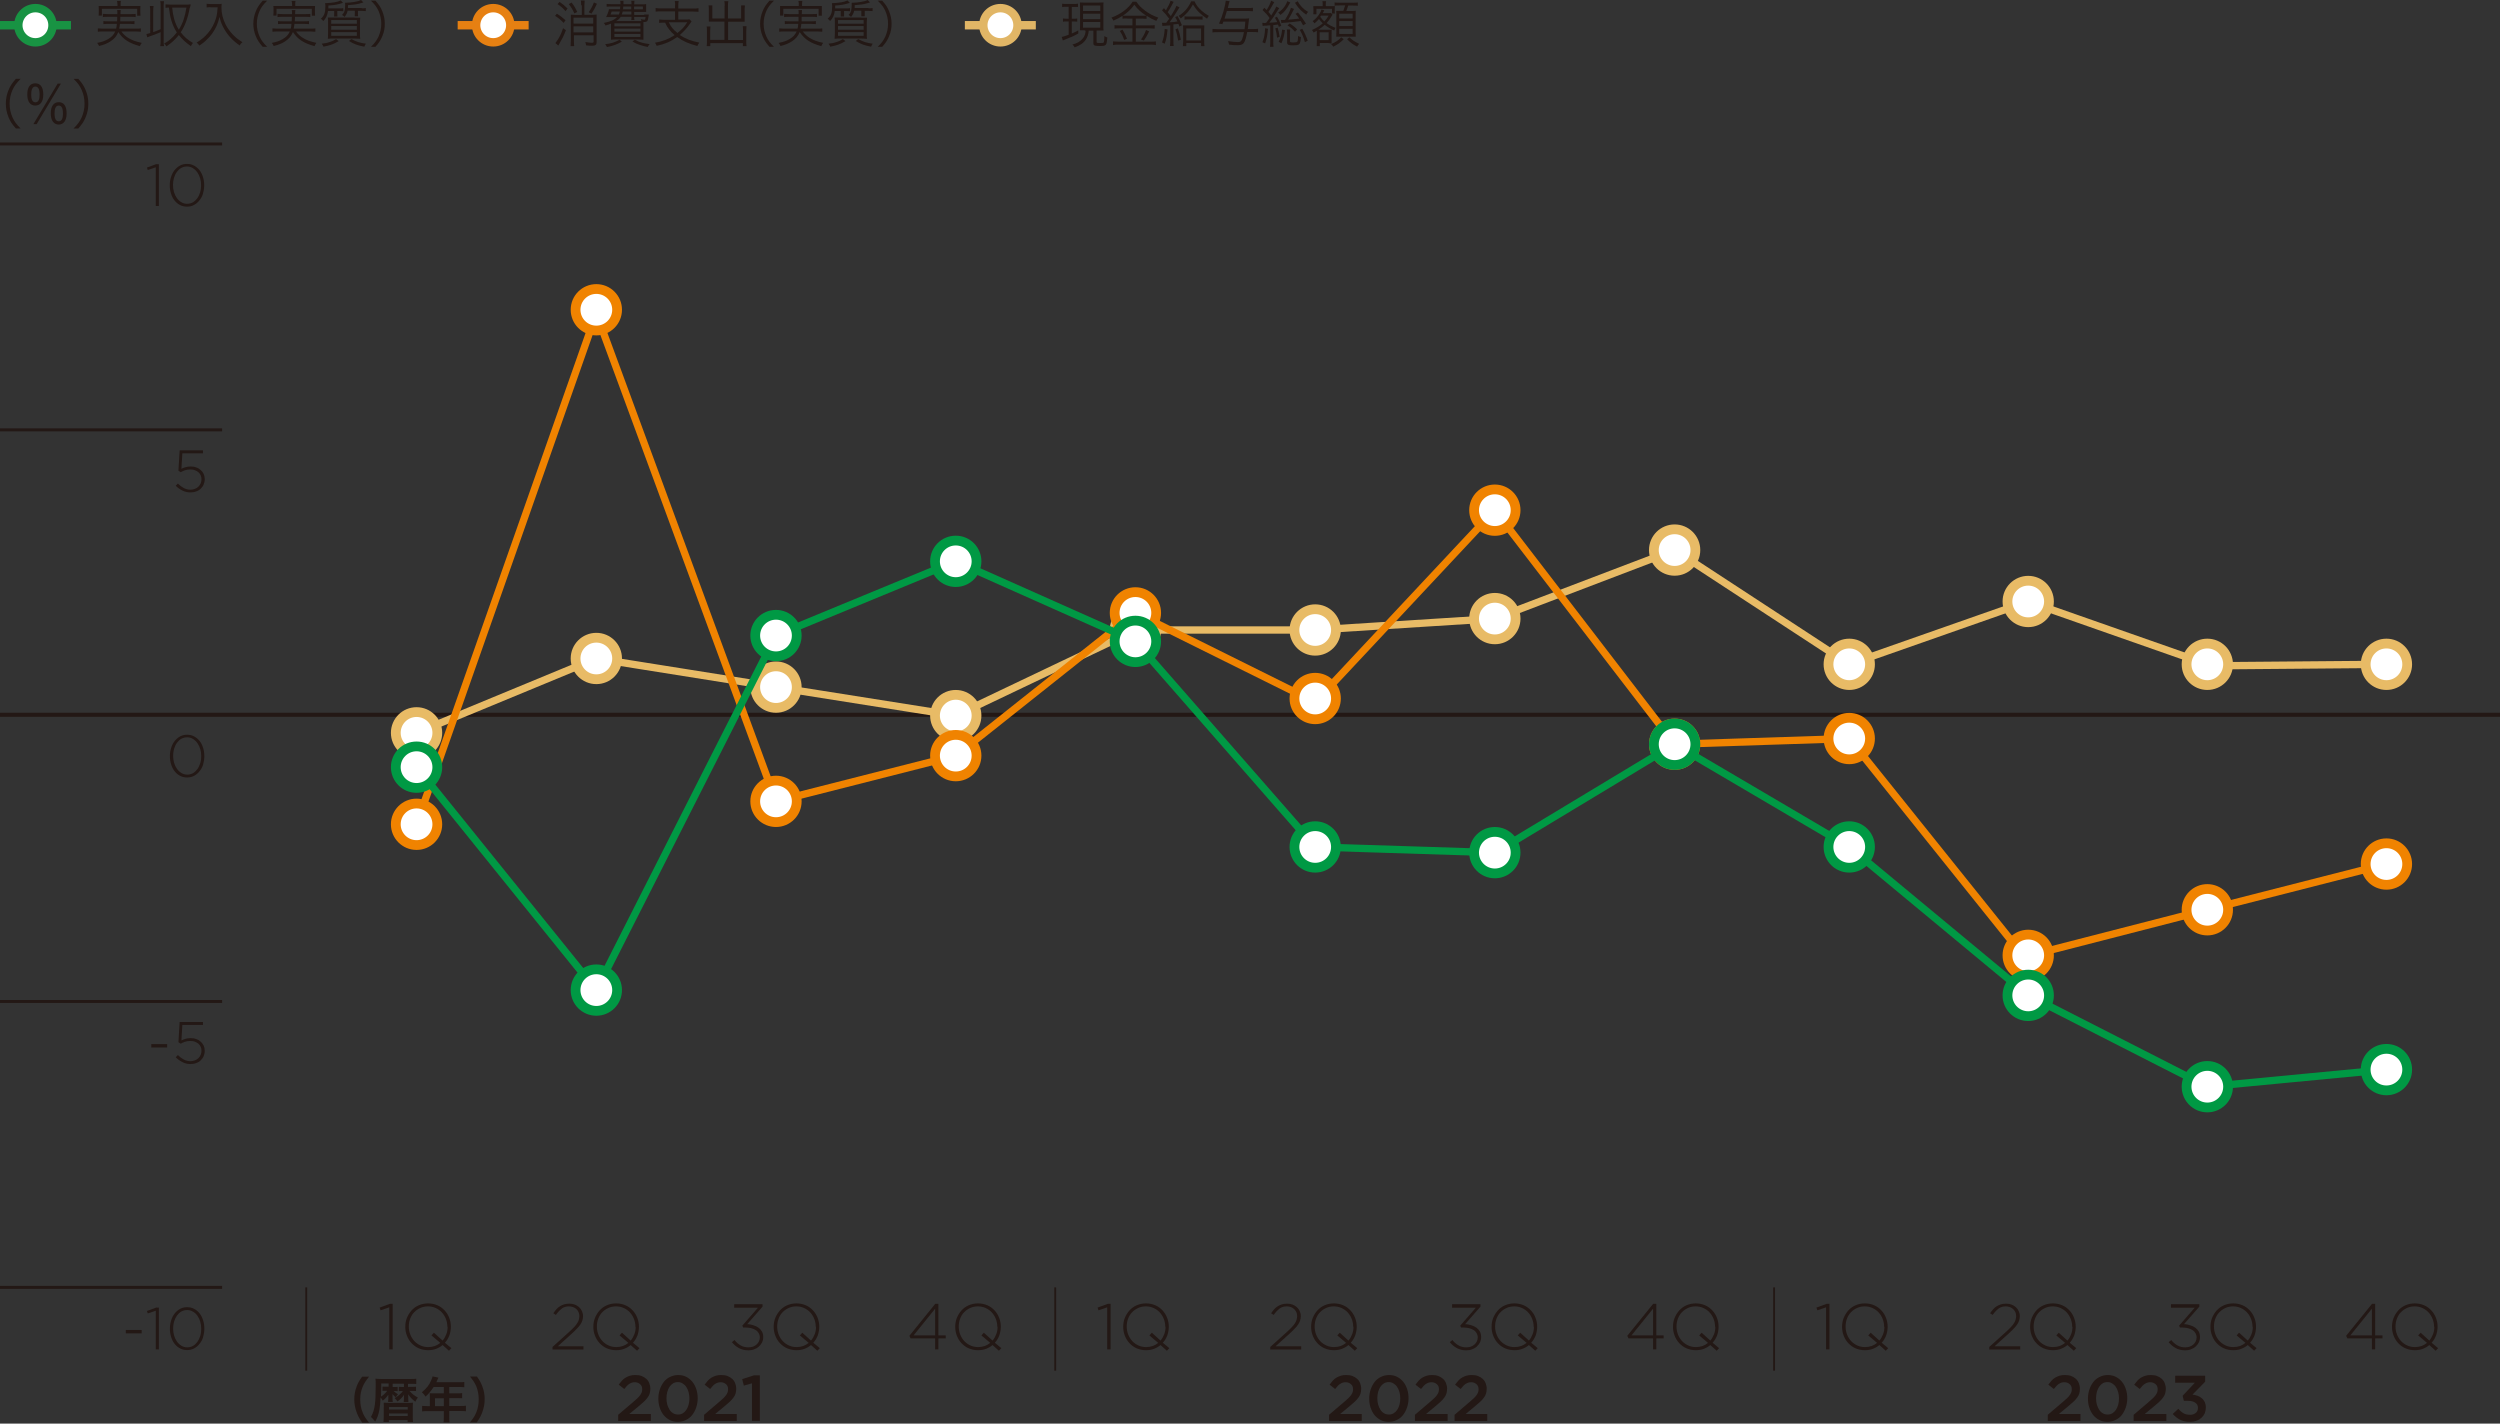 <?xml version="1.0" encoding="UTF-8"?>
<svg id="_レイヤー_2" data-name="レイヤー 2" xmlns="http://www.w3.org/2000/svg" viewBox="0 0 184.25 104.92">
  <rect x="0" y="0" width="184.25" height="104.92" fill="#333333" stroke="none"/>
  <defs>
    <style>
      .cls-1, .cls-2, .cls-3, .cls-4 {
        fill: #fff;
      }

      .cls-5 {
        stroke: #e68012;
      }

      .cls-5, .cls-6, .cls-7, .cls-8, .cls-9, .cls-10, .cls-11, .cls-12, .cls-13, .cls-14 {
        fill: none;
      }

      .cls-5, .cls-8, .cls-14 {
        stroke-width: .62px;
      }

      .cls-6 {
        stroke-width: .14px;
      }

      .cls-6, .cls-7, .cls-2, .cls-9, .cls-3, .cls-4, .cls-11, .cls-12, .cls-13 {
        stroke-miterlimit: 10;
      }

      .cls-6, .cls-12, .cls-13 {
        stroke: #231815;
      }

      .cls-7, .cls-2 {
        stroke: #094;
      }

      .cls-7, .cls-9, .cls-11 {
        stroke-width: .54px;
      }

      .cls-8 {
        stroke: #189343;
      }

      .cls-2, .cls-3, .cls-4 {
        stroke-width: .72px;
      }

      .cls-9, .cls-4 {
        stroke: #f08300;
      }

      .cls-3, .cls-11 {
        stroke: #e8bb66;
      }

      .cls-12 {
        stroke-width: .3px;
      }

      .cls-13 {
        stroke-width: .22px;
      }

      .cls-15 {
        fill: #231815;
      }

      .cls-14 {
        stroke: #e1b666;
      }
    </style>
  </defs>
  <g id="base">
    <g>
      <path class="cls-15" d="m1.17,9.47c-.3-.34-.42-.53-.55-.85-.13-.32-.19-.63-.19-.98s.06-.66.19-.98c.13-.32.25-.51.55-.85h.35c-.33.34-.46.52-.6.82-.14.32-.21.65-.21,1.01s.07.69.21,1.01c.14.31.27.48.6.82h-.35Z"/>
      <path class="cls-15" d="m3.19,6.96c0,.56-.24.82-.59.82s-.59-.26-.59-.82.23-.82.59-.82.59.26.59.82Zm-.89,0c0,.31.06.58.31.58s.31-.27.31-.58-.07-.58-.31-.58-.31.26-.31.58Zm.16,2.19l1.79-2.99h.24l-1.79,2.99h-.25Zm2.45-.79c0,.55-.24.82-.58.82s-.59-.27-.59-.82.23-.83.59-.83.58.26.58.83Zm-.89,0c0,.31.06.58.31.58s.31-.27.31-.58-.07-.58-.31-.58-.31.26-.31.58Z"/>
      <path class="cls-15" d="m5.42,9.47c.33-.33.46-.52.6-.82.14-.32.21-.65.21-1.01s-.07-.69-.21-1.01c-.14-.31-.27-.49-.6-.82h.35c.3.34.42.53.55.85.13.32.19.63.19.98s-.06.66-.19.98c-.13.32-.25.51-.55.85h-.35Z"/>
    </g>
    <line class="cls-13" y1="31.68" x2="16.37" y2="31.68"/>
    <path class="cls-15" d="m13.24,33.19h1.72v.22h-1.52l-.07,1.14c.1-.05.2-.09.31-.12.1-.03.23-.05.37-.05s.29.02.41.07c.13.04.24.11.33.19.09.08.17.18.22.29.05.11.08.24.08.38,0,.15-.03.28-.08.4-.05.12-.13.23-.22.31-.09.09-.21.16-.34.2-.13.05-.27.07-.43.07-.21,0-.41-.05-.59-.14-.19-.1-.34-.21-.48-.35l.16-.16c.14.14.29.25.44.33s.31.12.48.12c.12,0,.23-.02.33-.06.1-.04.19-.09.26-.16.07-.07.13-.15.17-.25.04-.09.06-.2.06-.3s-.02-.21-.06-.29c-.04-.09-.1-.17-.17-.23s-.16-.11-.27-.15c-.1-.04-.22-.05-.34-.05-.14,0-.27.02-.38.06-.11.04-.21.08-.31.14l-.17-.11.09-1.48Z"/>
    <path class="cls-15" d="m14.98,56.32c-.06.19-.14.36-.26.5-.11.15-.24.26-.4.35s-.33.13-.53.13-.37-.04-.53-.13c-.16-.08-.29-.2-.4-.34-.11-.14-.19-.31-.25-.5-.06-.19-.09-.39-.09-.6s.03-.41.09-.6c.06-.19.14-.36.25-.5s.24-.26.4-.35c.16-.09.33-.13.53-.13s.37.04.53.13.29.2.4.34c.11.14.19.31.25.5s.09.39.09.6-.03.41-.09.6Zm-.22-1.11c-.05-.17-.12-.31-.21-.44-.09-.13-.2-.23-.33-.31s-.27-.12-.43-.12-.3.04-.43.11-.23.18-.32.3-.16.27-.21.44c-.05.17-.07.34-.07.51s.02.35.07.52c.05.17.12.31.21.44.09.13.2.23.33.31.13.08.27.12.43.12s.3-.04.43-.11c.13-.08.23-.18.32-.3s.16-.27.21-.44c.05-.16.07-.34.07-.52s-.02-.35-.07-.52Z"/>
    <line class="cls-13" y1="10.61" x2="16.37" y2="10.61"/>
    <g>
      <path class="cls-15" d="m11.53,12.1h.18v3.08h-.23v-2.85l-.59.2-.06-.18.7-.26Z"/>
      <path class="cls-15" d="m14.97,14.25c-.06.19-.14.36-.26.5-.11.15-.24.26-.4.35s-.33.13-.53.13-.37-.04-.53-.13c-.16-.08-.29-.2-.4-.34-.11-.14-.19-.31-.25-.5-.06-.19-.09-.39-.09-.6s.03-.41.09-.6c.06-.19.14-.36.25-.5s.24-.26.4-.35c.16-.09.33-.13.53-.13s.37.04.53.13.29.2.4.34c.11.14.19.31.25.5s.09.39.09.6-.03.41-.09.6Zm-.22-1.11c-.05-.17-.12-.31-.21-.44-.09-.13-.2-.23-.33-.31s-.27-.12-.43-.12-.3.04-.43.11-.23.18-.32.3-.16.27-.21.44c-.05.17-.07.34-.07.51s.02.35.07.52c.05.17.12.31.21.44.09.13.2.23.33.31.13.08.27.12.43.12s.3-.04.43-.11c.13-.08.23-.18.32-.3s.16-.27.21-.44c.05-.16.07-.34.07-.52s-.02-.35-.07-.52Z"/>
    </g>
    <line class="cls-13" y1="73.81" x2="16.37" y2="73.81"/>
    <g>
      <path class="cls-15" d="m11.15,77.2v-.25h1.17v.25h-1.17Z"/>
      <path class="cls-15" d="m13.24,75.32h1.72v.22h-1.52l-.07,1.14c.1-.05.2-.09.31-.12.1-.03.23-.05.37-.05s.29.02.41.07c.13.04.24.11.33.19.09.08.17.18.22.29.05.11.08.24.08.38,0,.15-.03.28-.08.4-.05.12-.13.22-.22.31-.09.09-.21.16-.34.2-.13.05-.27.07-.43.07-.21,0-.41-.05-.59-.15-.19-.1-.34-.21-.48-.35l.16-.16c.14.14.29.25.44.33s.31.12.48.12c.12,0,.23-.02.33-.06s.19-.09.26-.16c.07-.07.13-.15.17-.25.04-.09.06-.2.06-.3s-.02-.21-.06-.29c-.04-.09-.1-.17-.17-.23s-.16-.11-.27-.15c-.1-.04-.22-.05-.34-.05-.14,0-.27.02-.38.06-.11.04-.21.08-.31.14l-.17-.11.09-1.48Z"/>
    </g>
    <line class="cls-13" y1="94.88" x2="16.37" y2="94.88"/>
    <g>
      <path class="cls-15" d="m9.27,98.27v-.25h1.17v.25h-1.17Z"/>
      <path class="cls-15" d="m11.53,96.37h.18v3.08h-.23v-2.85l-.59.2-.06-.18.7-.26Z"/>
      <path class="cls-15" d="m14.98,98.52c-.06.19-.14.36-.26.5-.11.15-.24.26-.4.35s-.33.13-.53.13-.37-.04-.53-.13c-.16-.08-.29-.2-.4-.34-.11-.14-.19-.31-.25-.5s-.09-.39-.09-.6.03-.41.09-.61c.06-.19.14-.36.25-.5s.24-.26.4-.35c.16-.09.33-.13.53-.13s.37.04.53.13c.16.08.29.2.4.34.11.14.19.31.25.5.06.19.09.39.09.61s-.03.41-.09.6Zm-.22-1.11c-.05-.17-.12-.31-.21-.44-.09-.13-.2-.23-.33-.3-.13-.08-.27-.12-.43-.12s-.3.04-.43.11c-.13.08-.23.18-.32.3-.09.13-.16.27-.21.44-.05.17-.07.34-.07.51s.02.35.07.52.12.31.21.44c.09.13.2.23.33.31.13.08.27.12.43.12s.3-.04.43-.11c.13-.08.23-.18.32-.3.09-.13.16-.27.21-.44.05-.16.07-.34.07-.52s-.02-.35-.07-.52Z"/>
    </g>
    <line class="cls-6" x1="22.57" y1="94.88" x2="22.57" y2="101.02"/>
    <g>
      <path class="cls-15" d="m46.38,101.99c-.12.08-.24.21-.37.38l-.41-.32c.08-.11.16-.21.24-.3.08-.09.17-.16.27-.22.1-.06.2-.1.32-.14s.25-.05.4-.05c.17,0,.32.02.45.07s.25.12.35.21.17.19.22.32.08.26.08.41c0,.13-.02.25-.05.36s-.09.21-.16.3c-.07.1-.16.2-.27.3-.11.1-.24.21-.38.33l-.69.57h1.59v.52h-2.41v-.46l1.15-.98c.11-.09.21-.18.29-.26.08-.08.14-.15.19-.22.05-.07.08-.14.11-.21.02-.07.03-.14.03-.21,0-.17-.05-.29-.16-.38s-.23-.14-.38-.14-.29.04-.4.12Z"/>
      <path class="cls-15" d="m51.31,103.73c-.07.21-.17.39-.29.55s-.28.28-.46.37c-.18.09-.38.14-.6.14s-.42-.04-.59-.13c-.18-.09-.33-.21-.46-.37s-.22-.34-.29-.55-.1-.43-.1-.67.04-.46.11-.67c.07-.21.17-.39.29-.55s.28-.28.46-.37c.18-.09.38-.14.6-.14s.42.04.59.13c.18.09.33.21.46.37s.22.34.29.55.1.43.1.67-.04.46-.11.67Zm-.56-1.13c-.04-.15-.1-.27-.17-.38-.07-.11-.16-.19-.27-.26s-.22-.1-.35-.1-.25.03-.35.09c-.1.06-.19.15-.26.25-.07.11-.13.23-.17.38-.04.15-.06.3-.06.47s.02.32.06.47c.04.14.1.27.17.38.07.11.16.2.27.26.1.06.22.09.35.09s.25-.03.35-.09c.1-.06.19-.15.26-.25.07-.11.13-.23.17-.38.04-.14.06-.3.06-.46s-.02-.32-.06-.47Z"/>
      <path class="cls-15" d="m52.71,101.99c-.12.08-.24.21-.37.38l-.41-.32c.08-.11.16-.21.24-.3.08-.09.17-.16.27-.22.1-.06.2-.1.32-.14s.25-.05.4-.05c.17,0,.32.02.45.07s.25.12.35.21.17.19.22.32.08.26.08.41c0,.13-.02.25-.05.36s-.09.21-.16.3c-.07.1-.16.2-.27.3-.11.1-.24.21-.38.33l-.69.57h1.59v.52h-2.41v-.46l1.15-.98c.11-.09.21-.18.29-.26.08-.08.14-.15.19-.22.05-.07.08-.14.11-.21.02-.07.03-.14.03-.21,0-.17-.05-.29-.16-.38s-.23-.14-.38-.14-.29.04-.4.12Z"/>
      <path class="cls-15" d="m55.59,101.36h.41v3.36h-.58v-2.77l-.6.17-.12-.48.9-.29Z"/>
    </g>
    <g>
      <path class="cls-15" d="m28.75,96.09h.19v3.36h-.25v-3.1l-.64.22-.07-.2.76-.28Z"/>
      <path class="cls-15" d="m33.09,99.55l-.47-.42c-.14.12-.3.21-.48.28-.18.07-.38.1-.59.1-.25,0-.48-.05-.69-.14s-.38-.22-.53-.38c-.15-.16-.26-.34-.34-.55-.08-.21-.12-.42-.12-.65h0c0-.24.04-.46.12-.66s.2-.39.34-.55c.15-.16.32-.29.53-.38.21-.09.44-.14.69-.14s.48.05.69.14c.21.09.38.22.53.38s.26.34.34.55c.08.21.12.42.12.65,0,0,0,0,0,0,0,.22-.04.43-.11.64-.08.2-.18.38-.33.54l.48.4-.18.19Zm-.12-1.77c0-.21-.04-.4-.11-.58-.07-.18-.17-.34-.3-.48s-.28-.24-.45-.32c-.18-.08-.37-.12-.57-.12s-.4.04-.57.12c-.17.08-.32.18-.45.32-.13.13-.22.29-.29.47-.07.18-.1.38-.1.58h0c0,.22.04.41.11.59.07.18.17.34.3.48s.28.24.45.32c.17.08.37.12.57.12.17,0,.34-.03.49-.08.15-.06.28-.13.4-.23l-.65-.55.18-.2.64.58c.12-.13.2-.29.27-.46s.1-.36.1-.55h0Z"/>
    </g>
    <g>
      <path class="cls-15" d="m41.4,96.45c-.15.11-.29.26-.43.46l-.19-.12c.07-.11.15-.21.23-.3.08-.09.16-.16.26-.22s.2-.11.31-.14c.11-.03.24-.05.39-.05s.27.02.4.07c.12.05.22.11.31.19.09.08.16.18.21.29.05.11.08.23.08.37,0,.11-.02.22-.05.32-.03.1-.08.2-.15.3-.07.1-.15.21-.26.31-.1.11-.23.23-.38.37l-1.02.92h1.89v.24h-2.28v-.19l1.24-1.12c.14-.12.25-.24.35-.34.1-.1.17-.2.23-.29.06-.09.1-.17.12-.26s.04-.17.04-.26c0-.11-.02-.21-.06-.3s-.1-.16-.17-.23c-.07-.06-.15-.11-.24-.14s-.19-.05-.29-.05c-.21,0-.39.05-.54.16Z"/>
      <path class="cls-15" d="m46.95,99.55l-.47-.42c-.14.12-.3.21-.48.28-.18.07-.38.1-.59.1-.25,0-.48-.05-.69-.14s-.38-.22-.53-.38c-.15-.16-.26-.34-.34-.55-.08-.21-.12-.42-.12-.65h0c0-.24.04-.46.12-.66s.2-.39.34-.55c.15-.16.32-.29.53-.38.21-.09.44-.14.69-.14s.48.05.69.14c.21.09.38.22.53.38s.26.34.34.55c.08.21.12.42.12.65,0,0,0,0,0,0,0,.22-.04.43-.11.64-.08.2-.18.38-.33.54l.48.4-.18.19Zm-.12-1.77c0-.21-.04-.4-.11-.58-.07-.18-.17-.34-.3-.48s-.28-.24-.45-.32c-.18-.08-.37-.12-.57-.12s-.4.04-.57.12c-.17.08-.32.18-.45.32-.13.13-.22.29-.29.47-.07.18-.1.38-.1.58h0c0,.22.04.41.11.59.07.18.17.34.3.48s.28.24.45.32c.17.08.37.12.57.12.17,0,.34-.03.49-.08.15-.06.28-.13.4-.23l-.65-.55.18-.2.64.58c.12-.13.2-.29.27-.46s.1-.36.1-.55h0Z"/>
    </g>
    <g>
      <path class="cls-15" d="m54.11,96.35v-.23h2.09v.18l-1.13,1.29c.16,0,.31.04.45.08.14.04.27.1.38.18.11.08.19.17.26.29.06.11.09.25.09.4s-.03.28-.09.4c-.06.12-.14.22-.24.31-.1.09-.22.15-.35.2s-.27.07-.41.07c-.27,0-.51-.06-.71-.17-.2-.11-.37-.26-.51-.43l.19-.16c.13.17.29.3.46.4s.36.14.58.14c.11,0,.22-.02.32-.05.1-.04.19-.09.26-.15.08-.07.13-.14.18-.23.04-.09.07-.19.07-.3,0-.12-.03-.22-.08-.31-.05-.09-.12-.17-.22-.23-.09-.06-.2-.11-.33-.14-.13-.03-.27-.05-.42-.05h-.18l-.06-.14,1.15-1.32h-1.75Z"/>
      <path class="cls-15" d="m60.24,99.55l-.47-.42c-.14.12-.3.21-.48.28-.18.07-.38.1-.59.1-.25,0-.48-.05-.69-.14s-.38-.22-.53-.38c-.15-.16-.26-.34-.34-.55-.08-.21-.12-.42-.12-.65h0c0-.24.04-.46.12-.66s.2-.39.34-.55c.15-.16.32-.29.53-.38.21-.09.44-.14.69-.14s.48.05.69.14c.21.09.38.22.53.38s.26.34.34.55c.08.21.12.42.12.65,0,0,0,0,0,0,0,.22-.04.43-.11.64-.08.2-.18.38-.33.54l.48.4-.18.19Zm-.12-1.77c0-.21-.04-.4-.11-.58-.07-.18-.17-.34-.3-.48s-.28-.24-.45-.32c-.18-.08-.37-.12-.57-.12s-.4.04-.57.12c-.17.08-.32.18-.45.32-.13.13-.22.29-.29.47-.07.18-.1.38-.1.58h0c0,.22.04.41.11.59.07.18.17.34.3.48s.28.24.45.32c.17.08.37.12.57.12.17,0,.34-.03.49-.08.15-.06.28-.13.4-.23l-.65-.55.18-.2.64.58c.12-.13.2-.29.27-.46s.1-.36.1-.55h0Z"/>
    </g>
    <g>
      <path class="cls-15" d="m69.16,96.09v2.33h.54v.22h-.54v.81h-.24v-.81h-1.81l-.09-.19,1.91-2.36h.22Zm-.24.36l-1.59,1.97h1.59v-1.97Z"/>
      <path class="cls-15" d="m73.62,99.55l-.47-.42c-.14.12-.3.21-.48.28-.18.07-.38.1-.59.1-.25,0-.48-.05-.69-.14s-.38-.22-.53-.38c-.15-.16-.26-.34-.34-.55-.08-.21-.12-.42-.12-.65h0c0-.24.04-.46.12-.66s.2-.39.34-.55c.15-.16.32-.29.53-.38.21-.09.44-.14.69-.14s.48.05.69.14c.21.09.38.22.53.38s.26.34.34.55c.08.21.12.42.12.65,0,0,0,0,0,0,0,.22-.04.43-.11.64-.08.2-.18.38-.33.54l.48.4-.18.19Zm-.12-1.77c0-.21-.04-.4-.11-.58-.07-.18-.17-.34-.3-.48s-.28-.24-.45-.32c-.18-.08-.37-.12-.57-.12s-.4.04-.57.12c-.17.08-.32.18-.45.32-.13.13-.22.29-.29.47-.07.18-.1.38-.1.58h0c0,.22.04.41.11.59.07.18.17.34.3.48s.28.24.45.32c.17.08.37.12.57.12.17,0,.34-.03.49-.08.15-.06.28-.13.4-.23l-.65-.55.18-.2.64.58c.12-.13.2-.29.27-.46s.1-.36.1-.55h0Z"/>
    </g>
    <line class="cls-6" x1="77.77" y1="94.88" x2="77.77" y2="101.02"/>
    <g>
      <path class="cls-15" d="m98.77,101.99c-.12.08-.24.21-.37.38l-.41-.32c.08-.11.16-.21.24-.3.08-.09.17-.16.27-.22.1-.06.2-.1.32-.14s.25-.05.4-.05c.17,0,.32.02.45.07s.25.12.35.21.17.19.22.32.08.26.08.41c0,.13-.02.25-.05.36s-.09.21-.16.3c-.07.1-.16.2-.27.3-.11.1-.24.21-.38.33l-.69.57h1.59v.52h-2.41v-.46l1.15-.98c.11-.09.21-.18.29-.26.08-.08.14-.15.19-.22.05-.07.08-.14.11-.21.02-.07.03-.14.03-.21,0-.17-.05-.29-.16-.38s-.23-.14-.38-.14-.29.04-.4.12Z"/>
      <path class="cls-15" d="m103.7,103.73c-.07.21-.17.39-.29.55s-.28.28-.46.37c-.18.09-.38.14-.6.14s-.42-.04-.59-.13c-.18-.09-.33-.21-.46-.37s-.22-.34-.29-.55c-.07-.21-.1-.43-.1-.67s.04-.46.11-.67c.07-.21.17-.39.29-.55s.28-.28.46-.37c.18-.09.38-.14.6-.14s.42.04.59.13c.18.09.33.21.46.37s.22.34.29.55.1.43.1.67-.04.46-.11.67Zm-.56-1.13c-.04-.15-.1-.27-.17-.38-.07-.11-.16-.19-.27-.26s-.22-.1-.35-.1-.25.03-.35.09c-.1.06-.19.15-.26.25-.07.11-.13.23-.17.38-.04.15-.06.3-.06.47s.02.32.06.47c.04.14.1.27.17.38.07.11.16.2.27.26.1.06.22.09.35.09s.25-.03.35-.09c.1-.06.19-.15.26-.25.07-.11.13-.23.17-.38.04-.14.06-.3.06-.46s-.02-.32-.06-.47Z"/>
      <path class="cls-15" d="m105.1,101.99c-.12.08-.24.21-.37.38l-.41-.32c.08-.11.16-.21.24-.3.08-.09.17-.16.27-.22.1-.06.2-.1.32-.14s.25-.05.4-.05c.17,0,.32.02.45.07s.25.12.35.21.17.19.22.32.08.26.08.41c0,.13-.02.25-.05.36s-.09.21-.16.3c-.07.1-.16.2-.27.3-.11.1-.24.21-.38.33l-.69.57h1.59v.52h-2.41v-.46l1.15-.98c.11-.09.21-.18.29-.26.08-.08.14-.15.19-.22.05-.07.08-.14.11-.21.02-.07.03-.14.03-.21,0-.17-.05-.29-.16-.38s-.23-.14-.38-.14-.29.04-.4.12Z"/>
      <path class="cls-15" d="m108.02,101.99c-.12.08-.24.21-.37.38l-.41-.32c.08-.11.16-.21.24-.3.08-.09.17-.16.27-.22.1-.06.2-.1.32-.14s.25-.05.4-.05c.17,0,.32.02.45.07s.25.12.35.21.17.19.22.32.08.26.08.41c0,.13-.02.25-.05.36s-.09.21-.16.3c-.07.1-.16.2-.27.3-.11.1-.24.21-.38.33l-.69.57h1.59v.52h-2.41v-.46l1.15-.98c.11-.09.21-.18.29-.26.08-.08.14-.15.19-.22.05-.07.08-.14.11-.21.02-.07.03-.14.03-.21,0-.17-.05-.29-.16-.38s-.23-.14-.38-.14-.29.04-.4.12Z"/>
    </g>
    <g>
      <path class="cls-15" d="m81.66,96.09h.19v3.36h-.25v-3.1l-.64.22-.07-.2.76-.28Z"/>
      <path class="cls-15" d="m86,99.55l-.47-.42c-.14.12-.3.21-.48.28-.18.07-.38.1-.59.1-.25,0-.48-.05-.69-.14s-.38-.22-.53-.38c-.15-.16-.26-.34-.34-.55-.08-.21-.12-.42-.12-.65h0c0-.24.04-.46.12-.66s.2-.39.34-.55c.15-.16.32-.29.53-.38.21-.09.44-.14.69-.14s.48.05.69.14c.21.09.38.22.53.38s.26.34.34.55c.08.21.12.42.12.65,0,0,0,0,0,0,0,.22-.04.43-.11.64-.08.2-.18.38-.33.54l.48.4-.18.19Zm-.12-1.77c0-.21-.04-.4-.11-.58-.07-.18-.17-.34-.3-.48s-.28-.24-.45-.32c-.18-.08-.37-.12-.57-.12s-.4.04-.57.12c-.17.08-.32.18-.45.32-.13.13-.22.29-.29.47-.07.18-.1.38-.1.58h0c0,.22.04.41.11.59.07.18.17.34.3.48s.28.24.45.32c.17.08.37.12.57.12.17,0,.34-.03.49-.08.15-.06.28-.13.4-.23l-.65-.55.18-.2.64.58c.12-.13.2-.29.27-.46s.1-.36.1-.55h0Z"/>
    </g>
    <g>
      <path class="cls-15" d="m94.3,96.45c-.15.11-.29.26-.43.46l-.19-.12c.07-.11.15-.21.23-.3.08-.09.16-.16.26-.22s.2-.11.31-.14c.11-.03.24-.05.39-.05s.27.02.4.07c.12.05.22.11.31.19.09.08.16.18.21.29.05.11.08.23.08.37,0,.11-.02.22-.05.32-.03.1-.08.2-.15.3-.07.1-.15.21-.26.31-.1.11-.23.23-.38.37l-1.02.92h1.89v.24h-2.28v-.19l1.24-1.12c.14-.12.25-.24.35-.34.1-.1.17-.2.23-.29.06-.09.1-.17.12-.26s.04-.17.04-.26c0-.11-.02-.21-.06-.3s-.1-.16-.17-.23c-.07-.06-.15-.11-.24-.14s-.19-.05-.29-.05c-.21,0-.39.05-.54.16Z"/>
      <path class="cls-15" d="m99.85,99.55l-.47-.42c-.14.12-.3.21-.48.28-.18.07-.38.1-.59.1-.25,0-.48-.05-.69-.14s-.38-.22-.53-.38c-.15-.16-.26-.34-.34-.55-.08-.21-.12-.42-.12-.65h0c0-.24.04-.46.12-.66s.2-.39.34-.55c.15-.16.32-.29.53-.38.21-.09.44-.14.69-.14s.48.05.69.14c.21.09.38.22.53.38s.26.34.34.55c.08.21.12.42.12.65,0,0,0,0,0,0,0,.22-.04.43-.11.64-.08.2-.18.38-.33.54l.48.4-.18.19Zm-.12-1.77c0-.21-.04-.4-.11-.58-.07-.18-.17-.34-.3-.48s-.28-.24-.45-.32c-.18-.08-.37-.12-.57-.12s-.4.04-.57.12c-.17.08-.32.18-.45.32-.13.13-.22.29-.29.47-.07.18-.1.38-.1.58h0c0,.22.04.41.11.59.07.18.17.34.3.48s.28.24.45.32c.17.08.37.12.57.12.17,0,.34-.03.49-.08.15-.06.28-.13.4-.23l-.65-.55.18-.2.64.58c.12-.13.2-.29.27-.46s.1-.36.1-.55h0Z"/>
    </g>
    <g>
      <path class="cls-15" d="m107.02,96.35v-.23h2.09v.18l-1.13,1.29c.16,0,.31.04.45.08.14.04.27.1.38.18.11.08.19.17.26.29.06.11.09.25.09.4s-.03.28-.09.4c-.06.12-.14.22-.24.31-.1.09-.22.15-.35.2s-.27.07-.41.07c-.27,0-.51-.06-.71-.17-.2-.11-.37-.26-.51-.43l.19-.16c.13.17.29.3.46.4s.36.14.58.14c.11,0,.22-.02.32-.05.1-.04.19-.09.26-.15.08-.07.13-.14.18-.23.04-.09.07-.19.07-.3,0-.12-.03-.22-.08-.31-.05-.09-.12-.17-.22-.23-.09-.06-.2-.11-.33-.14-.13-.03-.27-.05-.42-.05h-.18l-.06-.14,1.15-1.32h-1.75Z"/>
      <path class="cls-15" d="m113.15,99.55l-.47-.42c-.14.12-.3.21-.48.28-.18.07-.38.1-.59.1-.25,0-.48-.05-.69-.14s-.38-.22-.53-.38c-.15-.16-.26-.34-.34-.55-.08-.21-.12-.42-.12-.65h0c0-.24.04-.46.12-.66s.2-.39.34-.55c.15-.16.32-.29.53-.38.21-.09.44-.14.69-.14s.48.05.69.14c.21.09.38.22.53.38s.26.34.34.55c.08.21.12.42.12.65,0,0,0,0,0,0,0,.22-.04.43-.11.64-.08.2-.18.38-.33.54l.48.4-.18.19Zm-.12-1.77c0-.21-.04-.4-.11-.58-.07-.18-.17-.34-.3-.48s-.28-.24-.45-.32c-.18-.08-.37-.12-.57-.12s-.4.04-.57.12c-.17.08-.32.18-.45.32-.13.13-.22.29-.29.47-.07.18-.1.38-.1.58h0c0,.22.04.41.11.59.07.18.17.34.3.48s.28.24.45.32c.17.08.37.12.57.12.17,0,.34-.03.49-.08.15-.06.28-.13.4-.23l-.65-.55.18-.2.64.58c.12-.13.2-.29.27-.46s.1-.36.1-.55h0Z"/>
    </g>
    <g>
      <path class="cls-15" d="m122.07,96.09v2.33h.54v.22h-.54v.81h-.24v-.81h-1.81l-.09-.19,1.91-2.36h.22Zm-.24.36l-1.59,1.97h1.59v-1.97Z"/>
      <path class="cls-15" d="m126.52,99.55l-.47-.42c-.14.12-.3.21-.48.28-.18.07-.38.1-.59.1-.25,0-.48-.05-.69-.14s-.38-.22-.53-.38c-.15-.16-.26-.34-.34-.55-.08-.21-.12-.42-.12-.65h0c0-.24.04-.46.12-.66s.2-.39.34-.55c.15-.16.32-.29.53-.38.21-.09.44-.14.69-.14s.48.05.69.14c.21.09.38.22.53.38s.26.34.34.55c.08.21.12.42.12.65,0,0,0,0,0,0,0,.22-.04.43-.11.64-.08.2-.18.38-.33.54l.48.4-.18.19Zm-.12-1.77c0-.21-.04-.4-.11-.58-.07-.18-.17-.34-.3-.48s-.28-.24-.45-.32c-.18-.08-.37-.12-.57-.12s-.4.04-.57.12c-.17.08-.32.18-.45.32-.13.13-.22.29-.29.47-.07.18-.1.38-.1.58h0c0,.22.04.41.11.59.07.18.17.34.3.48s.28.24.45.32c.17.08.37.12.57.12.17,0,.34-.03.49-.08.15-.06.28-.13.4-.23l-.65-.55.18-.2.64.58c.12-.13.2-.29.27-.46s.1-.36.1-.55h0Z"/>
    </g>
    <line class="cls-6" x1="130.75" y1="94.88" x2="130.75" y2="101.02"/>
    <g>
      <path class="cls-15" d="m151.74,101.99c-.12.08-.24.21-.37.38l-.41-.32c.08-.11.16-.21.24-.3.08-.09.17-.16.27-.22.1-.06.2-.1.32-.14s.25-.05.4-.05c.17,0,.32.02.45.07s.25.12.35.21.17.19.22.32.08.26.08.41c0,.13-.02.25-.05.36s-.09.21-.16.3c-.07.1-.16.2-.27.3-.11.1-.24.21-.38.33l-.69.57h1.59v.52h-2.41v-.46l1.15-.98c.11-.09.21-.18.29-.26.08-.08.14-.15.19-.22.05-.07.08-.14.11-.21.02-.07.03-.14.03-.21,0-.17-.05-.29-.16-.38s-.23-.14-.38-.14-.29.04-.4.12Z"/>
      <path class="cls-15" d="m156.67,103.73c-.07.21-.17.39-.29.55s-.28.28-.46.37c-.18.09-.38.14-.6.14s-.42-.04-.59-.13c-.18-.09-.33-.21-.46-.37s-.22-.34-.29-.55-.1-.43-.1-.67.04-.46.11-.67c.07-.21.17-.39.29-.55s.28-.28.46-.37c.18-.09.38-.14.6-.14s.42.04.59.13c.18.09.33.21.46.37s.22.34.29.55.1.43.1.67-.04.46-.11.67Zm-.56-1.13c-.04-.15-.1-.27-.17-.38-.07-.11-.16-.19-.27-.26s-.22-.1-.35-.1-.25.03-.35.09c-.1.06-.19.15-.26.25-.07.11-.13.23-.17.38-.04.15-.06.3-.06.47s.02.32.06.47c.04.14.1.27.17.38.07.11.16.2.27.26.1.06.22.09.35.09s.25-.03.35-.09c.1-.06.19-.15.26-.25.07-.11.13-.23.17-.38.04-.14.06-.3.06-.46s-.02-.32-.06-.47Z"/>
      <path class="cls-15" d="m158.07,101.99c-.12.08-.24.21-.37.38l-.41-.32c.08-.11.16-.21.24-.3.08-.09.17-.16.27-.22.1-.06.2-.1.32-.14s.25-.05.4-.05c.17,0,.32.02.45.07s.25.12.35.21.17.19.22.32.08.26.08.41c0,.13-.02.25-.05.36s-.09.21-.16.3c-.07.1-.16.2-.27.3-.11.1-.24.21-.38.33l-.69.57h1.59v.52h-2.41v-.46l1.15-.98c.11-.09.21-.18.29-.26.08-.08.14-.15.19-.22.05-.07.08-.14.11-.21.02-.07.03-.14.03-.21,0-.17-.05-.29-.16-.38s-.23-.14-.38-.14-.29.04-.4.12Z"/>
      <path class="cls-15" d="m160.31,101.9v-.51h2.21v.44l-.93.95c.13.02.25.05.37.09.12.04.22.1.31.18.09.07.16.17.22.28.05.11.08.25.08.4s-.03.3-.08.43c-.06.13-.14.24-.24.33s-.22.17-.37.22c-.14.05-.3.08-.47.08-.29,0-.54-.05-.75-.16s-.38-.25-.53-.42l.41-.38c.12.14.25.25.39.33.14.08.3.11.49.11.17,0,.3-.05.41-.14.11-.09.16-.22.16-.37,0-.17-.07-.3-.21-.39s-.32-.13-.56-.13h-.27l-.09-.37.9-.96h-1.44Z"/>
    </g>
    <g>
      <path class="cls-15" d="m134.64,96.09h.19v3.36h-.25v-3.1l-.64.22-.07-.2.76-.28Z"/>
      <path class="cls-15" d="m138.98,99.55l-.47-.42c-.14.12-.3.21-.48.28-.18.07-.38.1-.59.1-.25,0-.48-.05-.69-.14s-.38-.22-.53-.38c-.15-.16-.26-.34-.34-.55-.08-.21-.12-.42-.12-.65h0c0-.24.04-.46.12-.66s.2-.39.34-.55c.15-.16.32-.29.53-.38.21-.09.44-.14.69-.14s.48.05.69.14c.21.09.38.22.53.38s.26.34.34.55c.08.21.12.42.12.65,0,0,0,0,0,0,0,.22-.04.43-.11.64-.08.2-.18.38-.33.54l.48.4-.18.19Zm-.12-1.77c0-.21-.04-.4-.11-.58-.07-.18-.17-.34-.3-.48s-.28-.24-.45-.32c-.18-.08-.37-.12-.57-.12s-.4.04-.57.12c-.17.08-.32.18-.45.32-.13.13-.22.29-.29.47-.07.18-.1.38-.1.58h0c0,.22.04.41.11.59.07.18.17.34.3.48s.28.24.45.32c.17.08.37.12.57.12.17,0,.34-.03.49-.08.15-.06.28-.13.4-.23l-.65-.55.18-.2.64.58c.12-.13.2-.29.27-.46s.1-.36.1-.55h0Z"/>
    </g>
    <g>
      <path class="cls-15" d="m147.29,96.45c-.15.11-.29.26-.43.46l-.19-.12c.07-.11.15-.21.23-.3.08-.09.16-.16.26-.22s.2-.11.31-.14c.11-.03.24-.05.39-.05s.27.02.4.07c.12.05.22.11.31.19.09.08.16.18.21.29.05.11.08.23.08.37,0,.11-.02.22-.05.32-.03.1-.08.2-.15.3-.07.1-.15.21-.26.31-.1.11-.23.23-.38.37l-1.02.92h1.89v.24h-2.28v-.19l1.24-1.12c.14-.12.25-.24.35-.34.1-.1.17-.2.23-.29.06-.09.1-.17.12-.26s.04-.17.04-.26c0-.11-.02-.21-.06-.3s-.1-.16-.17-.23c-.07-.06-.15-.11-.24-.14s-.19-.05-.29-.05c-.21,0-.39.05-.54.16Z"/>
      <path class="cls-15" d="m152.84,99.55l-.47-.42c-.14.12-.3.21-.48.28-.18.07-.38.1-.59.1-.25,0-.48-.05-.69-.14s-.38-.22-.53-.38c-.15-.16-.26-.34-.34-.55-.08-.21-.12-.42-.12-.65h0c0-.24.04-.46.12-.66s.2-.39.34-.55c.15-.16.32-.29.53-.38.21-.09.44-.14.69-.14s.48.05.69.14c.21.09.38.22.53.38s.26.34.34.55c.08.21.12.42.12.65,0,0,0,0,0,0,0,.22-.04.43-.11.64-.08.2-.18.38-.33.54l.48.4-.18.19Zm-.12-1.77c0-.21-.04-.4-.11-.58-.07-.18-.17-.34-.3-.48s-.28-.24-.45-.32c-.18-.08-.37-.12-.57-.12s-.4.04-.57.12c-.17.08-.32.18-.45.32-.13.13-.22.29-.29.47-.07.18-.1.38-.1.58h0c0,.22.04.41.11.59.07.18.17.34.3.48s.28.24.45.32c.17.08.37.12.57.12.17,0,.34-.03.49-.08.15-.06.28-.13.4-.23l-.65-.55.18-.2.64.58c.12-.13.2-.29.27-.46s.1-.36.1-.55h0Z"/>
    </g>
    <g>
      <path class="cls-15" d="m160,96.35v-.23h2.09v.18l-1.13,1.29c.16,0,.31.04.45.08.14.04.27.1.38.18.11.08.19.17.26.29.06.11.09.25.09.4s-.03.28-.09.4c-.06.12-.14.22-.24.31-.1.09-.22.15-.35.2s-.27.07-.41.07c-.27,0-.51-.06-.71-.17-.2-.11-.37-.26-.51-.43l.19-.16c.13.17.29.3.46.4s.36.14.58.14c.11,0,.22-.02.32-.05.1-.04.19-.09.26-.15.08-.07.13-.14.18-.23.04-.09.07-.19.07-.3,0-.12-.03-.22-.08-.31-.05-.09-.12-.17-.22-.23-.09-.06-.2-.11-.33-.14-.13-.03-.27-.05-.42-.05h-.18l-.06-.14,1.15-1.32h-1.75Z"/>
      <path class="cls-15" d="m166.13,99.55l-.47-.42c-.14.12-.3.21-.48.28-.18.07-.38.1-.59.1-.25,0-.48-.05-.69-.14s-.38-.22-.53-.38c-.15-.16-.26-.34-.34-.55-.08-.21-.12-.42-.12-.65h0c0-.24.04-.46.12-.66s.2-.39.34-.55c.15-.16.32-.29.53-.38.21-.09.44-.14.69-.14s.48.05.69.14c.21.09.38.22.53.38s.26.34.34.55c.08.21.12.42.12.65,0,0,0,0,0,0,0,.22-.04.43-.11.64-.08.2-.18.38-.33.54l.48.4-.18.19Zm-.12-1.77c0-.21-.04-.4-.11-.58-.07-.18-.17-.34-.3-.48s-.28-.24-.45-.32c-.18-.08-.37-.12-.57-.12s-.4.04-.57.12c-.17.08-.32.18-.45.32-.13.13-.22.29-.29.47-.07.18-.1.38-.1.58h0c0,.22.04.41.11.59.07.18.17.34.3.48s.28.24.45.32c.17.08.37.12.57.12.17,0,.34-.03.49-.08.15-.06.28-.13.4-.23l-.65-.55.18-.2.64.58c.12-.13.2-.29.27-.46s.1-.36.1-.55h0Z"/>
    </g>
    <g>
      <path class="cls-15" d="m175.05,96.09v2.33h.54v.22h-.54v.81h-.24v-.81h-1.81l-.09-.19,1.91-2.36h.22Zm-.24.36l-1.59,1.97h1.59v-1.97Z"/>
      <path class="cls-15" d="m179.51,99.55l-.47-.42c-.14.12-.3.21-.48.28-.18.07-.38.1-.59.1-.25,0-.48-.05-.69-.14s-.38-.22-.53-.38c-.15-.16-.26-.34-.34-.55-.08-.21-.12-.42-.12-.65h0c0-.24.04-.46.12-.66s.2-.39.34-.55c.15-.16.32-.29.53-.38.21-.09.44-.14.69-.14s.48.05.69.14c.21.09.38.22.53.38s.26.34.34.55c.08.21.12.42.12.65,0,0,0,0,0,0,0,.22-.04.43-.11.64-.08.2-.18.38-.33.54l.48.4-.18.19Zm-.12-1.77c0-.21-.04-.4-.11-.58-.07-.18-.17-.34-.3-.48s-.28-.24-.45-.32c-.18-.08-.37-.12-.57-.12s-.4.04-.57.12c-.17.08-.32.18-.45.32-.13.13-.22.29-.29.47-.07.18-.1.38-.1.58h0c0,.22.04.41.11.59.07.18.17.34.3.48s.28.24.45.32c.17.08.37.12.57.12.17,0,.34-.03.49-.08.15-.06.28-.13.4-.23l-.65-.55.18-.2.64.58c.12-.13.2-.29.27-.46s.1-.36.1-.55h0Z"/>
    </g>
    <line class="cls-12" x1="184.25" y1="52.68" y2="52.68"/>
    <g>
      <path class="cls-15" d="m26.69,104.84c-.2-.29-.29-.45-.39-.71-.13-.33-.19-.65-.19-1s.06-.64.18-.96c.1-.26.19-.42.4-.71h.51c-.25.32-.36.48-.46.72-.13.3-.19.6-.19.96s.06.69.19.99c.1.24.2.4.46.72h-.51Z"/>
      <path class="cls-15" d="m30.1,102.21h.31c.11,0,.2,0,.25-.01v.32c-.06,0-.15-.01-.25-.01h-.23c.21.24.36.35.62.49-.09.12-.12.15-.19.31-.25-.2-.36-.31-.53-.55,0,.06.01.18.01.24v.11c0,.1,0,.15.01.22h-.35c.01-.08.02-.14.02-.22v-.1c0-.12,0-.19.01-.22-.13.2-.27.34-.49.5-.06-.11-.1-.15-.2-.24.18-.12.31-.21.48-.38.06-.06.07-.08.12-.15h-.08c-.09,0-.17,0-.22.01v-.32s.11.01.23.01h.15v-.24h-.83v.24h.15c.1,0,.17,0,.22-.01v.32c-.05,0-.12-.01-.18-.01h-.12c.1.09.18.16.32.23-.08.09-.1.13-.16.24-.17-.15-.17-.16-.24-.25t0,.11s0,.02,0,.15v.09c0,.1,0,.18.02.23h-.35c.01-.06.02-.16.02-.23v-.11s0-.07,0-.19c-.13.19-.22.29-.41.44-.05-.09-.08-.15-.16-.24-.02.42-.04.61-.08.85-.06.38-.15.65-.32.93-.11-.15-.19-.23-.31-.34.16-.3.23-.52.29-.92.04-.32.06-.74.06-1.38,0-.27,0-.39-.02-.52.14.01.29.02.47.02h2.1c.21,0,.35,0,.44-.02v.39c-.09-.01-.22-.01-.4-.01h-.21v.24Zm-2-.24v.26c0,.19-.01.48-.02.7.19-.12.33-.26.46-.43h-.18c-.08,0-.13,0-.17.01v-.32c.05,0,.1.01.17.01h.28v-.24h-.54Zm.19,1.74c0-.14,0-.22-.01-.33.12,0,.23.01.39.01h1.37c.22,0,.3,0,.4-.01-.01.1-.02.18-.02.33v.7c0,.17,0,.27.02.39h-.4v-.14h-1.38v.14h-.4c.01-.11.02-.23.02-.38v-.72Zm.38.17h1.38v-.18h-1.38v.18Zm0,.48h1.38v-.19h-1.38v.19Z"/>
      <path class="cls-15" d="m31.68,102.89c0-.08,0-.13-.01-.21.08,0,.16.01.25.01h.79v-.47h-.75c-.19.29-.36.5-.6.71-.1-.16-.14-.2-.27-.32.37-.31.56-.55.7-.91.05-.12.08-.19.09-.26l.43.09s-.03.05-.05.11c0,.01-.04.09-.1.23h1.69c.17,0,.26,0,.37-.02v.39c-.11-.01-.21-.02-.37-.02h-.74v.47h.58c.17,0,.26,0,.37-.02v.38c-.11-.01-.21-.01-.36-.01h-.59v.58h.84c.17,0,.28,0,.39-.02v.41c-.11-.01-.24-.02-.39-.02h-.84v.45c0,.18,0,.28.02.39h-.44c.01-.1.02-.2.02-.39v-.44h-1.21c-.16,0-.27,0-.39.02v-.41c.12.01.23.02.39.02h.18v-.74Zm1.03.74v-.58h-.65v.58h.65Z"/>
      <path class="cls-15" d="m34.63,104.84c.26-.32.36-.48.46-.72.13-.3.19-.62.19-.99s-.06-.66-.18-.96c-.1-.24-.21-.4-.46-.72h.51c.2.29.29.44.39.71.13.33.18.62.18.96s-.06.66-.19,1c-.1.26-.19.42-.39.71h-.51Z"/>
    </g>
  </g>
  <g id="_レイヤー_4" data-name="レイヤー 4">
    <polyline class="cls-11" points="30.7 54.01 43.95 48.53 57.19 50.64 70.44 52.74 83.68 46.43 96.93 46.43 110.17 45.59 123.42 40.54 136.29 48.96 149.48 44.33 162.99 49.07 175.88 48.96"/>
    <circle class="cls-3" cx="30.7" cy="54.01" r="1.53"/>
    <circle class="cls-3" cx="43.95" cy="48.53" r="1.53"/>
    <circle class="cls-3" cx="57.19" cy="50.64" r="1.53"/>
    <circle class="cls-3" cx="70.44" cy="52.74" r="1.53"/>
    <circle class="cls-3" cx="83.68" cy="46.43" r="1.53"/>
    <circle class="cls-3" cx="96.93" cy="46.43" r="1.53"/>
    <circle class="cls-3" cx="110.17" cy="45.59" r="1.53"/>
    <circle class="cls-3" cx="123.42" cy="40.54" r="1.53"/>
    <polyline class="cls-9" points="30.7 60.75 43.95 23.1 57.19 59.06 70.44 55.69 83.68 45.17 96.93 51.75 110.17 37.6 123.42 54.85 136.29 54.43 149.19 70.52 162.68 67.05 175.88 63.68"/>
    <circle class="cls-4" cx="30.7" cy="60.75" r="1.53"/>
    <circle class="cls-4" cx="43.95" cy="22.83" r="1.53"/>
    <circle class="cls-4" cx="57.19" cy="59.06" r="1.53"/>
    <circle class="cls-4" cx="70.44" cy="55.69" r="1.53"/>
    <circle class="cls-4" cx="83.68" cy="45.17" r="1.53"/>
    <circle class="cls-4" cx="96.93" cy="51.48" r="1.53"/>
    <circle class="cls-4" cx="110.17" cy="37.6" r="1.53"/>
    <circle class="cls-4" cx="123.42" cy="54.85" r="1.53"/>
    <polyline class="cls-7" points="30.7 56.54 43.95 72.97 57.19 46.84 70.44 41.37 83.68 47.27 96.93 62.42 110.17 62.84 123.42 54.85 136.29 62.42 149.48 73.36 162.68 80.09 175.88 78.83"/>
    <circle class="cls-2" cx="30.7" cy="56.54" r="1.53"/>
    <circle class="cls-2" cx="43.95" cy="72.97" r="1.53"/>
    <circle class="cls-2" cx="57.19" cy="46.84" r="1.53"/>
    <circle class="cls-2" cx="70.44" cy="41.37" r="1.53"/>
    <circle class="cls-2" cx="83.68" cy="47.27" r="1.53"/>
    <circle class="cls-2" cx="96.93" cy="62.42" r="1.53"/>
    <circle class="cls-2" cx="110.17" cy="62.84" r="1.53"/>
    <circle class="cls-2" cx="123.42" cy="54.85" r="1.53"/>
    <circle class="cls-3" cx="136.29" cy="48.96" r="1.53"/>
    <circle class="cls-4" cx="136.29" cy="54.43" r="1.53"/>
    <circle class="cls-2" cx="136.29" cy="62.42" r="1.53"/>
    <circle class="cls-3" cx="149.48" cy="44.33" r="1.53"/>
    <circle class="cls-4" cx="149.48" cy="70.41" r="1.53"/>
    <circle class="cls-2" cx="149.48" cy="73.36" r="1.53"/>
    <circle class="cls-3" cx="162.68" cy="48.96" r="1.53"/>
    <circle class="cls-4" cx="162.68" cy="67.05" r="1.53"/>
    <circle class="cls-2" cx="162.68" cy="80.09" r="1.53"/>
    <circle class="cls-3" cx="175.88" cy="48.96" r="1.53"/>
    <circle class="cls-4" cx="175.88" cy="63.68" r="1.53"/>
    <circle class="cls-2" cx="175.88" cy="78.83" r="1.53"/>
  </g>
  <g id="_レイヤー_1-2" data-name="レイヤー 1">
    <rect class="cls-10" y="5.71" width="184.25" height="99.21"/>
    <line class="cls-8" x1="0" y1="1.86" x2="5.23" y2="1.86"/>
    <g>
      <path class="cls-15" d="m8.95,2.32c.14.2.28.33.48.46.28.18.56.28,1.02.38-.06.07-.1.14-.14.24-.78-.21-1.24-.5-1.59-1.04-.12.3-.3.51-.58.69-.25.16-.47.25-.84.34-.04-.09-.06-.13-.14-.23.37-.07.56-.14.79-.27.27-.15.43-.32.54-.57h-.94c-.13,0-.23,0-.34.02v-.25c.1,0,.18.02.34.02h1.01c.03-.12.04-.18.05-.35h-.67c-.16,0-.24,0-.32.02v-.23c.1.02.16.02.32.02h.69c0-.14,0-.18.01-.33h-.71c-.16,0-.25,0-.35.02v-.24c.1,0,.19.02.35.02h.72c0-.17,0-.22-.02-.3h.27c-.01.07-.02.13-.02.3h.77c.17,0,.26,0,.35-.02v.24c-.11-.02-.2-.02-.35-.02h-.78c0,.12,0,.21-.01.33h.73c.16,0,.22,0,.32-.02v.23c-.09,0-.16-.02-.32-.02h-.75c-.02.16-.03.23-.06.35h1.26c.16,0,.25,0,.34-.02v.25c-.11,0-.21-.02-.35-.02h-1.11.03Zm-.3-2.02c0-.08,0-.14-.03-.23h.29c-.02.08-.02.14-.02.23v.14h1.09c.15,0,.25,0,.37,0-.01.08-.01.15-.01.25v.22c0,.11,0,.18.01.25h-.24v-.51h-2.6v.5h-.24c.01-.08.01-.14.01-.25v-.21c0-.1,0-.17-.01-.25.12,0,.21,0,.37,0h1.02v-.14h-.01Z"/>
      <path class="cls-15" d="m11.31,2.36c.25-.09.32-.12.53-.21V.48c0-.15,0-.26-.03-.39h.28c-.02.13-.03.23-.03.39v2.54c0,.15,0,.25.03.38h-.28c.02-.13.03-.23.03-.38v-.65c-.33.14-.46.19-.83.32-.07.02-.08.03-.16.06l-.06-.24c.14-.03.19-.04.28-.07V.82c0-.15,0-.25-.03-.38h.28c-.02.13-.03.23-.03.38v1.54h.02ZM13.75.34c.09,0,.19,0,.27-.02.05-.01.04.09-.05.31-.04.27-.14.65-.23.89-.11.32-.25.61-.42.86.26.34.49.54.9.79-.07.08-.09.11-.15.23-.38-.26-.65-.51-.89-.82-.26.33-.53.58-.92.84-.03-.08-.07-.13-.16-.21.38-.21.66-.47.93-.82-.18-.28-.3-.55-.4-.88-.09-.31-.13-.51-.18-.95-.11,0-.18,0-.25.02v-.26c.1,0,.19.02.32.02h1.23Zm-1.06.22c.04.38.07.56.15.85.09.31.19.54.34.78.29-.46.45-.95.56-1.63h-1.05Z"/>
      <path class="cls-15" d="m15.51.53c-.07,0-.16,0-.28.02v-.27c.07,0,.15.02.28.02h.49c.18,0,.27,0,.34-.02-.01.09-.02.16-.02.24,0,.46.1.88.31,1.29.14.28.33.52.55.76.22.22.36.33.69.54-.1.08-.13.11-.21.24-.32-.23-.49-.38-.72-.63-.21-.24-.4-.52-.53-.8-.11-.23-.17-.4-.23-.68-.11.49-.27.84-.52,1.2-.14.2-.31.38-.5.56-.14.13-.23.2-.47.36-.06-.1-.11-.15-.2-.22.4-.25.61-.43.86-.73.27-.32.45-.68.57-1.07.07-.25.1-.44.12-.8h-.55.02Z"/>
      <path class="cls-15" d="m19.36,3.45c-.28-.32-.39-.5-.51-.79-.12-.3-.18-.59-.18-.91s.06-.61.18-.91.24-.48.51-.79h.33c-.31.31-.43.48-.56.76-.13.3-.2.6-.2.94s.07.64.2.94c.13.28.25.45.56.76h-.33Z"/>
      <path class="cls-15" d="m21.82,2.32c.14.2.28.33.48.46.28.18.57.28,1.02.38-.06.07-.1.14-.14.24-.78-.21-1.24-.5-1.59-1.04-.12.3-.3.51-.58.69-.25.16-.47.25-.84.34-.04-.09-.06-.13-.14-.23.37-.07.56-.14.79-.27.27-.15.43-.32.54-.57h-.94c-.13,0-.23,0-.34.02v-.25c.1,0,.18.02.34.02h1.01c.03-.12.04-.18.05-.35h-.67c-.16,0-.24,0-.32.02v-.23c.1.02.16.02.32.02h.69c0-.14,0-.18.01-.33h-.71c-.16,0-.25,0-.35.02v-.24c.1,0,.19.02.35.02h.72c0-.17,0-.22-.02-.3h.27c-.01.07-.02.13-.02.3h.77c.17,0,.26,0,.35-.02v.24c-.11-.02-.2-.02-.35-.02h-.78c0,.12,0,.21-.02.33h.73c.16,0,.22,0,.32-.02v.23c-.09,0-.16-.02-.32-.02h-.75c-.02.16-.03.23-.06.35h1.26c.15,0,.25,0,.34-.02v.25c-.11,0-.21-.02-.35-.02h-1.11.04Zm-.3-2.02c0-.08,0-.14-.03-.23h.29c-.02.08-.02.14-.02.23v.14h1.09c.16,0,.25,0,.37,0-.01.08-.01.15-.01.25v.22c0,.11,0,.18.01.25h-.24v-.51h-2.6v.5h-.24c.01-.08.02-.14.02-.25v-.21c0-.1,0-.17-.02-.25.12,0,.21,0,.37,0h1.02v-.14h-.01Z"/>
      <path class="cls-15" d="m24.17.82c-.04.31-.14.52-.34.73-.06-.07-.1-.11-.18-.17.24-.21.33-.45.33-.88,0-.09,0-.19-.02-.27h.08c.12,0,.45-.03.61-.06.2-.03.31-.07.46-.14l.17.18c-.45.14-.58.16-1.08.2v.21h.8c.13,0,.21,0,.3-.02v.23c-.09,0-.17-.02-.29-.02h-.15v.18c0,.07,0,.18.01.23h-.25c0-.06.01-.16.01-.23v-.18h-.46,0Zm.79,2.21c-.38.23-.64.32-1.12.41-.04-.1-.05-.11-.13-.22.29-.03.42-.06.62-.13.17-.06.26-.1.44-.21l.19.15Zm1.17-1.73c.18,0,.29,0,.42,0-.01.11-.02.21-.02.42v.73c0,.21,0,.33.02.41-.1,0-.23-.02-.4-.02h-1.59c-.17,0-.29,0-.4.02.01-.09.02-.21.02-.42v-.73c0-.19,0-.29-.02-.42.12,0,.24,0,.41,0h1.56Zm-1.72.45h1.89v-.27h-1.89v.27Zm0,.44h1.89v-.27h-1.89v.27Zm0,.45h1.89v-.27h-1.89v.27Zm2.25-2.03c.13,0,.21,0,.3-.02v.23c-.09,0-.17-.02-.3-.02h-.28v.18c0,.07,0,.17.01.22h-.25c0-.06.01-.14.01-.22v-.19h-.53c-.04.19-.1.3-.23.46-.05-.06-.1-.1-.18-.15.1-.1.14-.16.18-.28.03-.11.05-.28.05-.45,0-.07,0-.12-.01-.17h.1c.12,0,.35-.02.54-.05.25-.04.4-.08.54-.15l.17.18s-.12.04-.24.07c-.24.07-.45.1-.89.13,0,.1,0,.13-.01.21h1l.02.02Zm-.76,2.27c.38.2.61.28,1.07.34-.05.07-.08.12-.12.22-.49-.09-.74-.18-1.13-.42l.18-.14Z"/>
      <path class="cls-15" d="m27.34,3.45c.31-.31.43-.48.56-.76.13-.3.2-.6.2-.94s-.07-.64-.2-.94c-.13-.28-.25-.45-.56-.76h.33c.28.32.39.49.51.79.12.3.18.59.18.91s-.05.61-.18.91c-.12.3-.24.48-.51.79h-.33Z"/>
    </g>
    <line class="cls-5" x1="33.73" y1="1.86" x2="38.96" y2="1.86"/>
    <g>
      <path class="cls-15" d="m41.04,1.01c.25.15.4.27.64.48l-.14.2c-.23-.24-.39-.37-.63-.52l.14-.17h0Zm.67,1.21c-.17.44-.21.52-.51,1.05-.2.35-.22.38-.05.09l-.22-.19s.07-.07.1-.13c.2-.28.32-.53.47-.96l.2.14h0Zm-.47-2.08c.24.16.38.28.59.49l-.15.19c-.19-.22-.34-.35-.59-.52l.15-.16Zm.89.05c.19.25.29.41.41.69l-.21.11c-.12-.28-.22-.44-.41-.69l.21-.11Zm.7.2c0-.14,0-.24-.02-.35h.28c0,.11-.02.21-.02.35v.7h.56c.14,0,.25,0,.34-.02,0,.09,0,.2,0,.35v1.69c0,.2-.08.26-.35.26-.11,0-.27,0-.43-.03,0-.08-.02-.13-.05-.24.2.03.34.05.47.05.11,0,.14-.02.14-.08v-.47h-1.45v.39c0,.17,0,.32.02.41h-.27c0-.09.02-.24.02-.41v-1.58c0-.17,0-.27,0-.33.08,0,.18.02.34.02h.47V.39h-.03Zm.89.91h-1.45v.44h1.45v-.44Zm-1.45,1.09h1.45v-.45h-1.45v.45Zm1.72-2.1c-.14.31-.23.46-.4.72l-.2-.11c.18-.27.28-.44.38-.72l.23.1h0Z"/>
      <path class="cls-15" d="m47.47,1.07c.21,0,.27,0,.35,0q-.02.08-.03.18c-.03.19-.05.25-.08.3-.04.04-.1.07-.19.07h-.1v.93c0,.19,0,.29,0,.38-.1,0-.24-.02-.41-.02h-1.57c-.17,0-.31,0-.41.02,0-.08,0-.2,0-.37v-.82c-.13.06-.2.08-.41.14-.03-.07-.06-.13-.12-.19.52-.11.78-.22.97-.43h-.47c-.14,0-.23,0-.33,0,.1-.2.16-.34.21-.58.08,0,.17,0,.34,0h.48c0-.08,0-.12.02-.2h-.64c-.15,0-.26,0-.37.02v-.21c.09,0,.18.02.37.02h.65c0-.11,0-.15-.02-.25h.24s0,.12,0,.25h.59v-.04c0-.09,0-.14-.02-.21h.24c0,.08-.02.13-.02.22v.04h.53c.17,0,.27,0,.35-.02,0,.07,0,.13,0,.24v.13c0,.12,0,.15,0,.21-.11,0-.21,0-.35,0h-.53v.22h.74l-.02-.03Zm-1.64,2c-.38.21-.61.3-1.1.4-.04-.09-.07-.14-.13-.21.45-.06.72-.14,1.06-.33l.17.14Zm-.75-2.22c-.04.12-.05.16-.08.22h.61c.04-.08.05-.13.07-.22h-.6Zm.2,1.09h1.92v-.22h-1.92v.22Zm0,.39h1.92v-.22h-1.92v.22Zm0,.39h1.92v-.22h-1.92v.22Zm1.99-1.17c0-.07-.02-.1-.04-.15.1.03.17.05.23.05.08,0,.09,0,.12-.2h-.84v.03c0,.08,0,.14.02.2h-.24c.02-.06.02-.12.02-.2v-.04h-.79c-.1.14-.19.23-.34.31h1.87,0Zm-1.38-.7c-.02.1-.03.13-.07.22h.71v-.22h-.64Zm.04-.37c0,.12,0,.13-.02.2h.61v-.2h-.59Zm.86,2.45c.22.12.33.16.54.22.19.05.31.07.55.1-.07.08-.09.11-.14.21-.22-.04-.34-.07-.55-.14-.25-.08-.36-.13-.58-.26l.17-.13h.01Zm-.06-2.25h.65v-.2h-.65v.2Z"/>
      <path class="cls-15" d="m49.76.4c0-.15,0-.22-.03-.32h.29c-.02.09-.03.17-.03.32v.23h1.1c.15,0,.28,0,.39-.03v.27c-.11,0-.23-.02-.39-.02h-1.1v.59h.5c.16,0,.25,0,.32-.02l.16.16s-.07.09-.13.18c-.19.29-.44.56-.74.82.4.27.83.44,1.44.56-.07.09-.1.14-.14.25-.62-.16-1.06-.35-1.49-.66-.46.33-.92.52-1.51.65-.04-.1-.07-.15-.13-.23.57-.1,1.01-.27,1.45-.56-.17-.14-.3-.28-.42-.44-.12-.15-.17-.24-.28-.48h-.05c-.16,0-.28,0-.39.02v-.25c.1,0,.22.02.4.02h.77v-.62h-1.05c-.15,0-.28,0-.38.02v-.27c.11.02.23.03.39.03h1.04v-.23h0Zm-.47,1.24c.16.34.32.54.64.79.33-.26.51-.45.72-.79h-1.36Z"/>
      <path class="cls-15" d="m53.41.43c0-.17,0-.25-.03-.34h.3c-.02.1-.03.18-.03.34v.93h.97v-.69c0-.1,0-.18,0-.27h.28c0,.11-.02.18-.02.28v.92h-1.22v1.35h1.1v-.7c0-.13,0-.23-.02-.32h.28c0,.1-.02.18-.02.33v.83c0,.13,0,.21.02.31h-.27v-.22h-2.4v.22h-.27c.02-.09.02-.19.02-.31v-.81c0-.14,0-.24-.02-.33h.28c0,.09-.02.17-.02.31v.68h1.05v-1.35h-1.15v-.91c0-.09,0-.18-.02-.28h.28c0,.08,0,.16,0,.27v.69h.9V.43h.03Z"/>
      <path class="cls-15" d="m56.71,3.45c-.28-.32-.39-.5-.51-.79-.12-.3-.18-.59-.18-.91s.06-.61.18-.91.24-.48.51-.79h.33c-.31.31-.43.48-.56.76-.13.3-.2.6-.2.94s.07.64.2.94c.13.28.25.45.56.76h-.33Z"/>
      <path class="cls-15" d="m59.17,2.32c.14.2.29.33.48.46.28.18.57.28,1.02.38-.06.07-.1.14-.14.24-.78-.21-1.24-.5-1.59-1.04-.12.3-.3.51-.58.69-.25.16-.47.25-.84.34-.04-.09-.06-.13-.14-.23.37-.07.57-.14.79-.27.27-.15.43-.32.54-.57h-.94c-.13,0-.23,0-.34.02v-.25c.1,0,.18.02.34.02h1.01c.03-.12.04-.18.05-.35h-.67c-.15,0-.24,0-.32.02v-.23c.1.02.16.02.32.02h.69c0-.14,0-.18,0-.33h-.71c-.15,0-.25,0-.35.02v-.24c.1,0,.19.02.35.02h.72c0-.17,0-.22-.02-.3h.27c0,.07-.02.13-.02.3h.77c.17,0,.26,0,.35-.02v.24c-.11-.02-.2-.02-.35-.02h-.78c0,.12,0,.21,0,.33h.73c.16,0,.22,0,.32-.02v.23c-.09,0-.16-.02-.32-.02h-.75c-.02.16-.03.23-.06.35h1.26c.15,0,.25,0,.34-.02v.25c-.11,0-.21-.02-.35-.02h-1.11.03Zm-.3-2.02c0-.08,0-.14-.03-.23h.29c0,.08-.02.14-.02.23v.14h1.09c.16,0,.25,0,.37,0,0,.08,0,.15,0,.25v.22c0,.11,0,.18,0,.25h-.24v-.51h-2.6v.5h-.24c0-.08,0-.14,0-.25v-.21c0-.1,0-.17,0-.25.12,0,.21,0,.37,0h1.01s0-.14,0-.14Z"/>
      <path class="cls-15" d="m61.52.82c-.04.31-.14.52-.34.73-.06-.07-.1-.11-.18-.17.24-.21.33-.45.33-.88,0-.09,0-.19-.02-.27h.08c.12,0,.45-.03.61-.06.2-.03.31-.07.46-.14l.17.18c-.45.14-.58.16-1.08.2v.21h.8c.13,0,.21,0,.3-.02v.23c-.09,0-.17-.02-.29-.02h-.15v.18c0,.07,0,.18,0,.23h-.25c0-.06,0-.16,0-.23v-.18h-.46,0Zm.79,2.21c-.38.23-.64.32-1.12.41-.04-.1-.05-.11-.13-.22.29-.03.42-.06.62-.13.17-.06.26-.1.44-.21,0,0,.19.15.19.15Zm1.17-1.73c.18,0,.29,0,.42,0,0,.11-.02.21-.02.42v.73c0,.21,0,.33.02.41-.1,0-.23-.02-.4-.02h-1.59c-.17,0-.29,0-.4.02,0-.09.02-.21.02-.42v-.73c0-.19,0-.29-.02-.42.12,0,.24,0,.41,0h1.56Zm-1.72.45h1.89v-.27h-1.89v.27Zm0,.44h1.89v-.27h-1.89v.27Zm0,.45h1.89v-.27h-1.89v.27Zm2.25-2.03c.13,0,.21,0,.3-.02v.23c-.09,0-.17-.02-.3-.02h-.28v.18c0,.07,0,.17,0,.22h-.25c0-.06,0-.14,0-.22v-.19h-.53c-.04.19-.1.3-.23.46-.05-.06-.1-.1-.18-.15.1-.1.14-.16.18-.28.03-.11.05-.28.05-.45,0-.07,0-.12,0-.17h.1c.12,0,.35-.02.54-.05.25-.04.4-.08.54-.15l.17.18s-.12.04-.24.07c-.24.07-.45.1-.89.13,0,.1,0,.13,0,.21h1l.02.02Zm-.76,2.27c.38.2.61.28,1.07.34-.05.07-.08.12-.12.22-.49-.09-.74-.18-1.13-.42l.18-.14Z"/>
      <path class="cls-15" d="m64.69,3.45c.31-.31.43-.48.56-.76.13-.3.2-.6.2-.94s-.07-.64-.2-.94c-.13-.28-.25-.45-.56-.76h.33c.28.32.39.49.51.79.12.3.18.59.18.91s-.05.61-.18.91c-.12.3-.24.48-.51.79h-.33Z"/>
    </g>
    <line class="cls-14" x1="71.11" y1="1.86" x2="76.34" y2="1.86"/>
    <path class="cls-1" d="m2.61,3.12c.7,0,1.26-.56,1.26-1.26s-.56-1.26-1.26-1.26-1.26.57-1.26,1.26.56,1.26,1.26,1.26"/>
    <path class="cls-1" d="m36.35,3.12c.7,0,1.26-.56,1.26-1.26s-.56-1.26-1.26-1.26-1.26.57-1.26,1.26.56,1.26,1.26,1.26"/>
    <path class="cls-1" d="m73.73,3.12c.7,0,1.26-.56,1.26-1.26s-.56-1.26-1.26-1.26-1.26.57-1.26,1.26.56,1.26,1.26,1.26"/>
    <path class="cls-8" d="m2.61,3.12c.7,0,1.26-.56,1.26-1.26s-.56-1.26-1.26-1.26-1.26.57-1.26,1.26.56,1.26,1.26,1.26Z"/>
    <path class="cls-5" d="m36.35,3.12c.7,0,1.26-.56,1.26-1.26s-.56-1.26-1.26-1.26-1.26.57-1.26,1.26.56,1.26,1.26,1.26Z"/>
    <path class="cls-14" d="m73.73,3.12c.7,0,1.26-.56,1.26-1.26s-.56-1.26-1.26-1.26-1.26.57-1.26,1.26.56,1.26,1.26,1.26Z"/>
    <g>
      <path class="cls-15" d="m78.59.5c-.16,0-.2,0-.31.02v-.25c.09.02.17.02.32.02h.54c.14,0,.22,0,.31-.02v.24c-.09,0-.17,0-.29,0h-.17v.87h.16c.12,0,.16,0,.24-.02v.24c-.09,0-.15-.02-.24-.02h-.16v.89c.14-.06.23-.1.48-.23v.23c-.32.18-.57.29-.94.43-.08.03-.15.06-.2.08l-.08-.26c.12-.02.27-.07.51-.16v-.98h-.17c-.1,0-.16,0-.25.02v-.24c.08,0,.14.02.25.02h.17V.5h-.17Zm1.36,1.73c-.16,0-.25,0-.36,0,0-.1.01-.2.01-.37V.56c0-.18,0-.27-.01-.38.09.01.18.01.36.01h1.03c.17,0,.25,0,.35-.01-.01.1-.01.2-.01.38v1.31c0,.18,0,.28.01.38-.11,0-.18,0-.36,0h-.15v.84c0,.07.02.08.27.08.18,0,.24,0,.26-.06.03-.06.04-.24.04-.45.09.05.14.08.22.1-.05.6-.07.63-.56.63-.4,0-.47-.04-.47-.23v-.9h-.34c-.02.25-.09.47-.21.65-.18.27-.43.44-.83.58-.04-.08-.08-.13-.16-.21.34-.09.55-.21.73-.41.16-.17.23-.37.24-.61h-.08l.02-.02Zm-.13-1.42h1.27v-.4h-1.27v.4Zm0,.6h1.27v-.4h-1.27v.4Zm0,.63h1.27v-.42h-1.27v.42Z"/>
      <path class="cls-15" d="m83.07,1.36c-.15,0-.24,0-.34.02v-.22c-.23.16-.4.24-.67.36-.05-.09-.07-.13-.15-.22.72-.27,1.25-.68,1.56-1.17h.28c.16.24.35.44.66.67.31.23.59.37.96.5-.06.08-.11.15-.15.24-.29-.12-.44-.2-.72-.38v.23c-.1,0-.18-.02-.34-.02h-.45v.5h1.03c.16,0,.26,0,.36-.02v.26c-.11,0-.21-.02-.36-.02h-1.03v.98h1.08c.16,0,.29,0,.4-.02v.27c-.12-.02-.25-.03-.41-.03h-2.33c-.14,0-.28,0-.42.03v-.27c.12,0,.25.02.42.02h1.01v-.98h-.96c-.14,0-.25,0-.36.02v-.26c.1.02.21.02.36.02h.96v-.5h-.4,0Zm-.34.83c.14.22.21.39.33.67l-.21.08c-.09-.26-.18-.45-.32-.66l.21-.1h-.01Zm1.43-1.03c.16,0,.24,0,.32,0-.38-.25-.65-.49-.88-.81-.23.32-.48.56-.85.81.07,0,.17,0,.31,0h1.1Zm.54,1.14c-.17.34-.23.45-.4.69l-.21-.08c.15-.2.27-.41.37-.7l.23.1h0Z"/>
      <path class="cls-15" d="m85.64,1.68h.31c.1-.13.17-.23.22-.3-.18-.25-.32-.41-.53-.62l.14-.16c.07.08.09.1.15.16.18-.3.31-.57.34-.71l.23.09s-.04.05-.14.25c-.08.16-.17.31-.3.51.12.15.15.18.23.29.25-.41.37-.62.41-.76l.23.11s-.05.07-.09.14c-.17.29-.45.71-.64.96.26,0,.34-.02.58-.06-.06-.13-.09-.18-.17-.32l.17-.08c.14.25.23.43.33.68l-.19.1c-.03-.1-.04-.13-.07-.2-.15.02-.2.03-.37.04v1.22c0,.16,0,.25.02.37h-.27c.01-.11.02-.22.02-.37v-1.15c-.09,0-.22.02-.41.03-.06,0-.1,0-.17.02l-.03-.23h0Zm.41.49c-.06.55-.09.72-.21,1.05l-.2-.09c.11-.29.17-.56.2-1l.21.04Zm.76-.08c.1.27.15.48.22.84l-.2.06c-.05-.34-.11-.58-.2-.83,0,0,.18-.07.18-.07Zm1.23-1.98c.14.29.29.48.53.69.16.14.3.24.52.37-.05.06-.1.14-.13.21-.48-.32-.79-.63-1.04-1.05-.25.45-.49.73-.9,1.03-.05-.09-.08-.12-.15-.19.42-.27.7-.59.92-1.07h.26,0Zm-.61,3.29h-.25c.01-.1.02-.23.02-.36v-.88c0-.14,0-.19-.02-.29.07,0,.15,0,.26,0h1.06c.11,0,.18,0,.26,0-.01.09-.01.16-.01.29v.86c0,.15,0,.3.02.38h-.25v-.23h-1.09v.23Zm-.12-2.2c.1.02.16.02.33.02h.66c.17,0,.23,0,.33-.02v.25c-.1,0-.18-.02-.34-.02h-.65c-.15,0-.25,0-.34.02v-.25h0Zm.12,1.78h1.09v-.88h-1.09v.88Z"/>
      <path class="cls-15" d="m90.17,1.58c-.03.08-.04.11-.08.2l-.25-.04c.17-.39.24-.59.34-.94.1-.39.15-.61.16-.75l.28.04c-.02.07-.04.11-.05.17-.04.15-.05.2-.08.33h1.5c.17,0,.25,0,.35-.02v.26c-.1,0-.19-.02-.35-.02h-1.57c-.07.24-.1.34-.17.56h1.42c.17,0,.32,0,.39-.02-.02.1-.03.19-.08.64,0,.06,0,.08-.02.15h.37c.15,0,.27,0,.39-.02v.26c-.11-.02-.24-.02-.39-.02h-.41c-.08.41-.15.66-.24.79s-.21.18-.45.18c-.17,0-.36,0-.65-.04-.02-.09-.03-.15-.07-.26.33.05.54.07.71.07.19,0,.25-.04.32-.2.05-.13.09-.28.14-.53h-1.92c-.16,0-.28,0-.4.02v-.26c.11,0,.23.02.4.02h1.96c.03-.18.04-.27.06-.56h-1.61,0Z"/>
      <path class="cls-15" d="m93.28,1.68h.04c.1-.13.18-.25.25-.35-.17-.24-.28-.36-.52-.59l.13-.17c.08.09.1.1.17.17.17-.26.29-.52.33-.69l.23.11s-.07.11-.12.21c-.1.18-.18.32-.31.51.1.11.11.13.21.26.21-.33.31-.5.37-.66l.22.12s-.06.08-.12.18c-.2.34-.42.65-.61.89.19,0,.38-.02.58-.04-.04-.1-.07-.16-.17-.32l.15-.08c.14.22.22.39.32.67l-.18.08c-.03-.08-.04-.12-.06-.17-.11.01-.23.03-.35.04v1.23c0,.14,0,.27.02.37h-.26c.01-.1.02-.23.02-.37v-1.21c-.11,0-.17,0-.27.02-.2,0-.22,0-.29.03l-.03-.24c.08,0,.11.02.17.02h.06l.02-.02Zm.17.43c-.04.48-.09.75-.21,1.09l-.2-.09c.13-.32.17-.55.2-1.03l.21.04h0Zm.71-.08c.07.25.1.37.15.68l-.19.07c-.03-.3-.06-.44-.13-.69l.18-.05h-.01Zm.93-1.84s-.03.05-.07.12c-.07.15-.2.33-.28.44-.1.13-.2.22-.37.35-.06-.08-.09-.11-.17-.17.21-.14.37-.29.5-.49.1-.16.14-.24.17-.35l.22.09h0Zm-.86,2.9c.17-.33.23-.55.26-.91l.21.04c-.06.42-.12.65-.26.97l-.2-.11h-.01Zm1.81-1.22c-.09-.17-.12-.22-.18-.32-.46.06-.57.08-1.21.13-.1,0-.14,0-.21.03l-.04-.24h.3c.24-.38.37-.64.44-.9l.23.09c-.19.37-.31.61-.43.79.34-.03.51-.04.81-.08-.08-.13-.13-.19-.27-.35l.18-.1c.25.3.36.46.59.82l-.2.12h-.01Zm-.95.3c-.01.08-.02.17-.02.28v.58s0,.06.03.07c.03.02.11.03.2.03.19,0,.28-.02.31-.06.04-.05.05-.15.06-.42.07.04.12.06.21.08-.05.57-.08.61-.6.61-.34,0-.42-.04-.42-.23v-.64c0-.12,0-.2-.02-.3h.25Zm-.04-.44c.24.15.4.28.55.44l-.16.17c-.18-.21-.3-.31-.55-.47l.16-.14Zm.59-1.65c.15.32.43.61.77.8-.06.06-.1.11-.14.2-.3-.2-.54-.44-.75-.75-.04-.07-.06-.08-.08-.13l.21-.11h0Zm.34,2.04c.19.34.28.54.4.88l-.21.11c-.11-.4-.21-.62-.38-.91,0,0,.19-.08.19-.08Z"/>
      <path class="cls-15" d="m97.05,2.5v-.23c-.07.04-.12.07-.24.13-.03-.08-.07-.13-.12-.19.31-.13.58-.3.8-.49-.11-.1-.19-.19-.28-.32-.09.11-.2.21-.33.32-.04-.07-.09-.11-.14-.16.24-.18.38-.34.53-.58.07-.11.1-.19.12-.28l.21.06s-.02.03-.06.11c-.02.04-.03.06-.05.1h.39c.09,0,.16,0,.21-.02l.12.13s-.03.04-.08.13c-.14.23-.22.34-.36.49.19.14.37.24.66.35-.04.06-.07.11-.1.2-.29-.13-.48-.25-.7-.42-.14.13-.25.22-.47.36h.73c.13,0,.2,0,.26,0-.01.08-.01.17-.01.32v.66c0,.08-.13,0-.27,0h-.6v.23h-.23c0-.08.01-.19.01-.34v-.56h0Zm.43-2.16c0-.11,0-.17-.02-.25h.27c-.02.08-.02.14-.02.25v.11h.37c.17,0,.24,0,.3,0,0,.06-.01.12-.01.22v.12c0,.08,0,.17.01.21h-.21v-.35h-1.15v.4h-.23c.01-.07.01-.13.01-.21v-.16c0-.07,0-.14-.01-.23.06,0,.13,0,.3,0h.39v-.12h0Zm-.22,2.62h.66v-.58h-.66v.58Zm.1-1.81s-.03.04-.06.09c.12.16.17.22.3.34.14-.14.21-.24.32-.43h-.56Zm1.67,1.74c-.25.25-.44.39-.77.55-.04-.07-.09-.13-.16-.19.33-.14.52-.26.75-.5l.18.14Zm-.31-2.49c-.17,0-.27,0-.36.02v-.24c.1.02.18.02.36.02h.99c.18,0,.28,0,.36-.02v.25c-.12-.02-.19-.02-.36-.02h-.35c-.04.15-.08.26-.14.4h.37c.17,0,.26,0,.33-.02,0,.1-.01.19-.01.34v1.22c0,.15,0,.24.01.35-.11,0-.2,0-.32,0h-.8c-.11,0-.2,0-.32,0,0-.11.01-.21.01-.34v-1.21c0-.15,0-.27-.01-.35.09,0,.17,0,.32,0h.2c.06-.15.1-.27.14-.4h-.42Zm-.02.96h.99v-.35h-.99v.35Zm0,.56h.99v-.37h-.99v.37Zm0,.58h.99v-.38h-.99v.38Zm.75.25c.23.22.39.32.72.48-.06.07-.11.13-.15.21-.32-.17-.51-.31-.74-.55l.17-.14Z"/>
    </g>
  </g>
</svg>